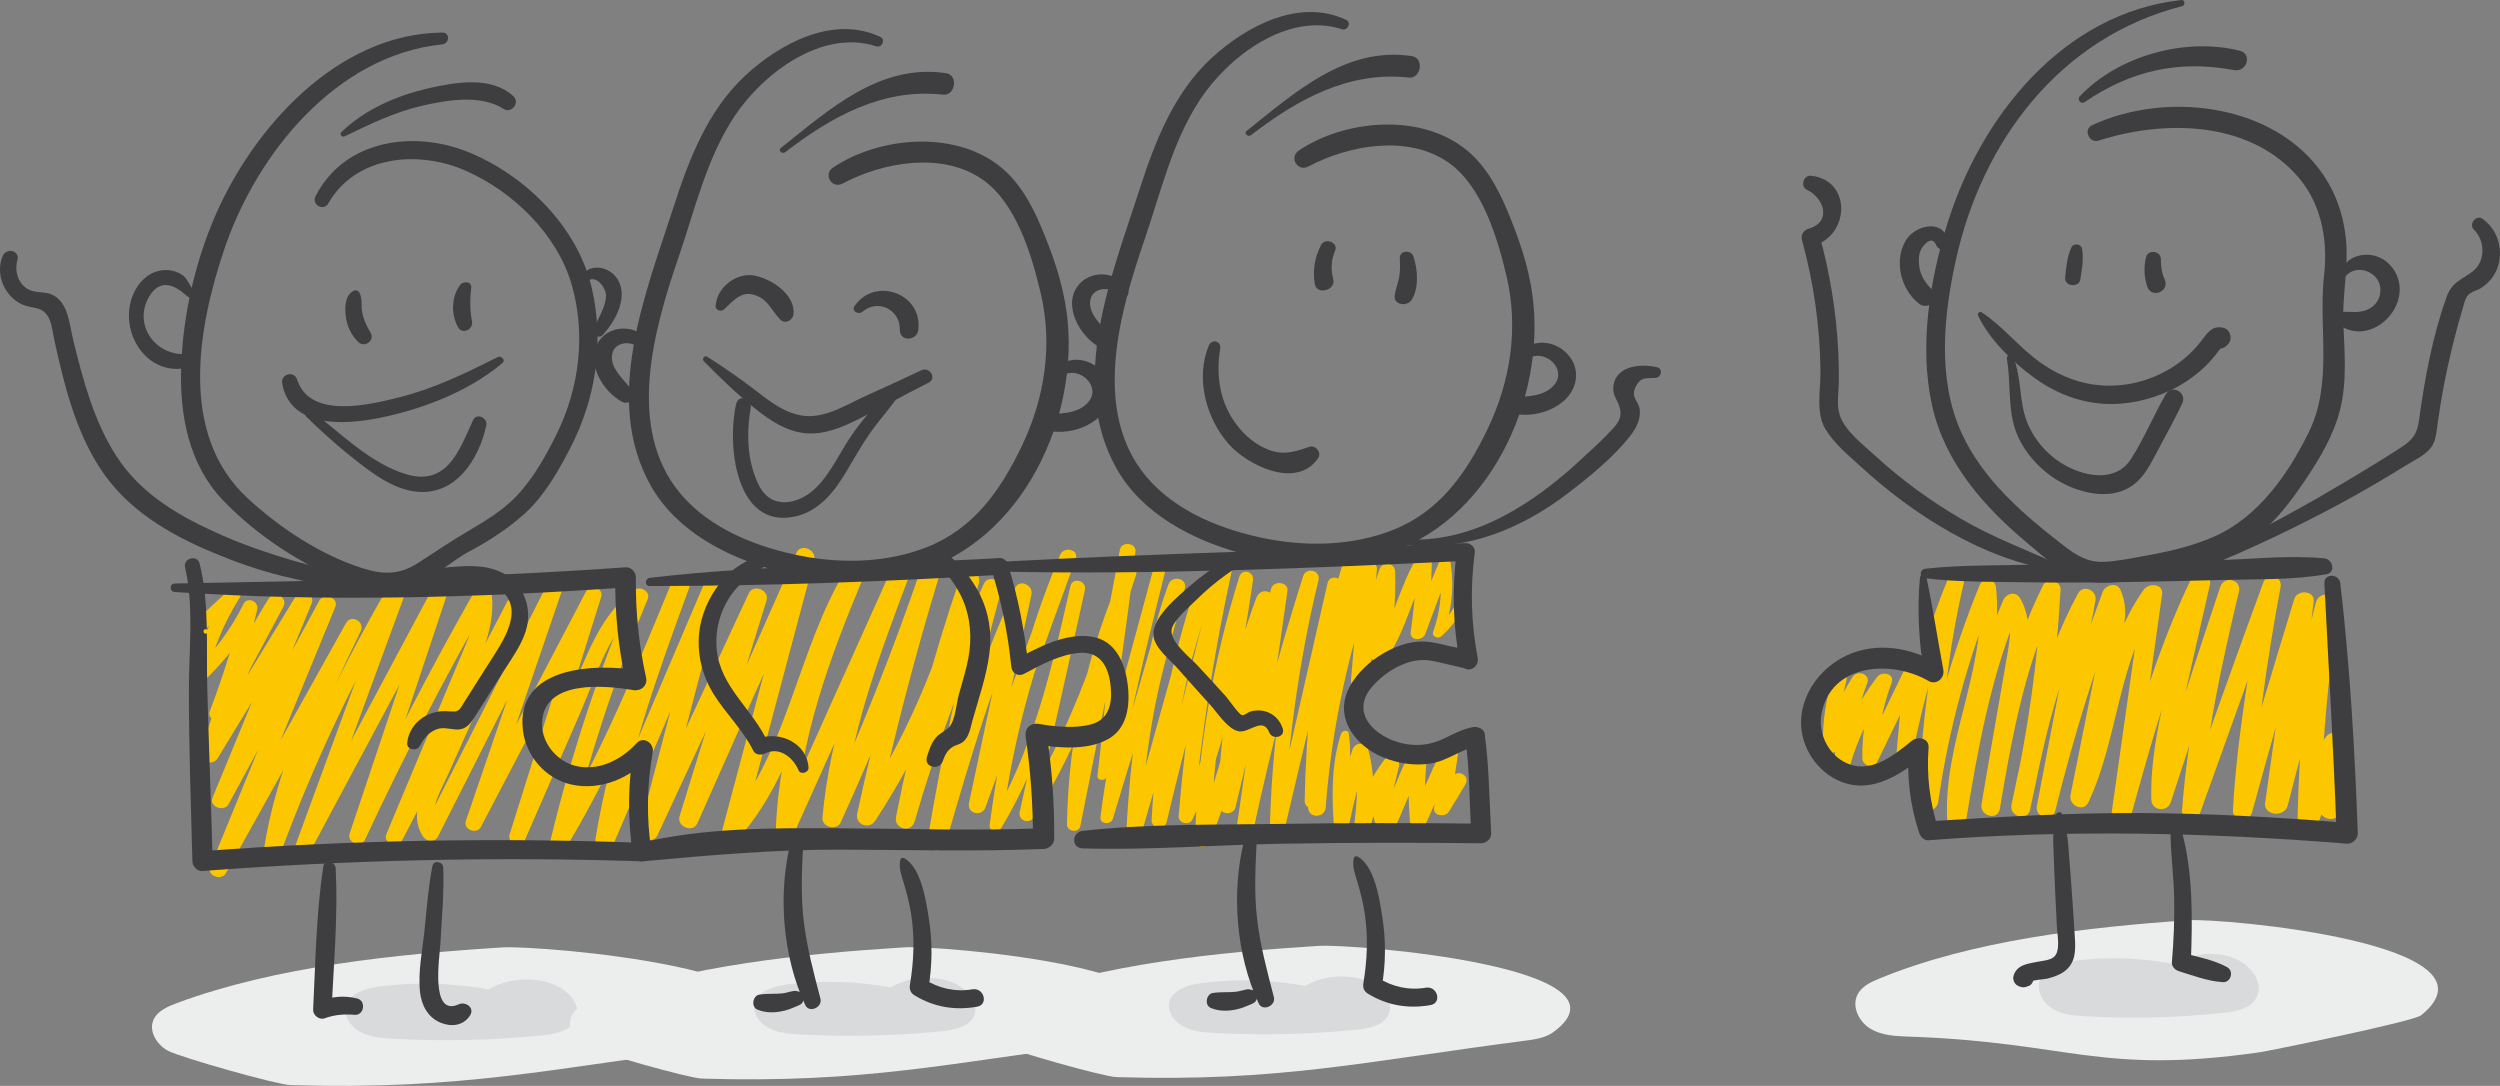 <?xml version="1.0" encoding="UTF-8"?><svg id="Ebene_2" xmlns="http://www.w3.org/2000/svg" viewBox="0 0 7479.77 3248.88"><rect x="0" y="0" width="7479.77" height="3248.88" fill="#808080" stroke="none"/><path d="m5483.36,2025.86c-20.3,65.98-31.1,134.04-29.06,203.15.79,26.88,40.53,32.81,47.82,6.18,18.23-66.54,45.45-128.2,82.26-186.53-14.65-5.91-29.31-11.83-43.96-17.74-30.58,82.12-47.76,166.94-52.25,254.41-1.39,27.01,39.49,30.87,46.6,6.02,25.33-88.65,66.46-169.5,122.35-242.72-14.44-5.83-28.88-11.66-43.33-17.48-29.09,76.56-42.92,155.61-41.92,237.47.27,22.3,33.76,33.34,44.33,11.54,41.38-85.39,82.76-170.79,124.14-256.18-14.82-3.86-29.65-7.72-44.47-11.58-7.36,82.07-14.73,164.14-22.09,246.21-2.38,26.57,42.02,32.04,46.99,6.07,35.07-183.27,87.79-362.06,158.17-534.89-15.13-3.97-30.26-7.94-45.39-11.91-53.39,223.43-88.58,451.29-90.41,681.36-.29,36.58,51.02,33.6,55.8.06,31.08-218.17,89.46-430.59,172.04-634.84-16.49-2.13-32.97-4.26-49.46-6.39,26.02,241.35-112.01,463.84-95.06,705.07,1.98,28.21,48.08,38.46,53.28,6.88,37-224.4,75.6-450.13,166.29-660.2-16.68,2.26-33.36,4.53-50.04,6.79,26.49,43.68,17.74,93.83,9.72,141.72-8.35,49.83-17.29,99.58-25.94,149.36-17.32,99.59-34.74,199.15-51.34,298.86-5.92,35.55,48.76,49.52,54.7,14.35,37.16-219.8,76.29-442.09,177.98-642.82-17.37-4.52-34.73-9.05-52.1-13.57-12.4,216.81-42.54,431.85-90.83,643.59,18.53,4.86,37.06,9.72,55.59,14.58,43.67-212.08,88.66-426.77,192.81-618.82-17.48-7.05-34.95-14.1-52.43-21.16-40.01,209.54-79.87,419.1-120.05,628.61-6.81,35.51,46.37,49.72,55.07,14.45,53.51-216.89,119.39-430.36,197.42-639.68-17.68,2.4-35.35,4.8-53.03,7.2,19.23,41.44-.86,96-9.3,138.17-10.15,50.7-20.3,101.41-30.45,152.11-19.7,98.43-39.41,196.85-59.11,295.28-6.11,30.5,38.95,53.02,53.63,21.64,91.55-195.66,87.53-430.06,216.43-608.62-18.1-4.72-36.21-9.43-54.31-14.14-30.71,216.75-61.42,433.5-92.13,650.25-4.79,33.83,50.2,38.6,58.79,7.59,63.88-230.67,128.2-462.22,231.73-678.89-18.08-7.3-36.16-14.59-54.24-21.89-25.34,113.65-50.87,227.26-76.42,340.86-23.49,104.41-44.54,209.46-41.57,317,.93,33.52,47.94,38.82,58.14,7.51,68.4-209.88,137.91-419.44,203.9-630.1-18.58-4.87-37.15-9.75-55.73-14.62-47.79,220.99-97.91,442.04-114.37,668.07-2.38,32.75,44.69,34.35,54.49,7.04,80.57-224.57,161.98-448.85,240.18-674.26-17.21-4.51-34.41-9.03-51.62-13.54-35.62,226.73-78.09,451.28-90.93,680.94-1.84,32.93,48.65,37.97,57.05,7.37,57.28-208.79,115.82-417.57,183.52-623.26-19.45-2.51-38.89-5.02-58.34-7.54-29.35,200.47-57.97,401-85.83,601.68-5.35,38.56,58.03,44.62,67.37,8.7,51-196.11,101.56-392.33,151.5-588.72-22.93-2.96-45.85-5.92-68.78-8.89-30.46,209.07-48.11,419.66-52.97,630.89-.9,39.12,54.12,42.57,65.95,8.52,25.55-73.52,51.2-147.02,76.64-220.58-21.72-2.81-43.44-5.61-65.16-8.42.24,62.89-3.05,125.54-13,187.71-6.45,40.31,55.61,56.11,61.98,16.26,10.84-67.72,17.65-135.24,17.41-203.9-.14-38.45-53.18-42.37-65.16-8.42-25.91,73.42-51.62,146.91-77.41,220.37,21.98,2.84,43.97,5.68,65.95,8.52,5.46-208.32,23.36-416.01,54.55-622.07,6.53-43.12-56.2-61.46-67.48-17.7-50.6,196.22-100.58,392.59-150.11,589.09,22.46,2.9,44.91,5.8,67.37,8.7,26.3-200.48,51.82-401.02,76.63-601.68,4.21-34.08-49.14-37.75-58.34-7.54-63.09,207.23-126.52,414.21-182.24,623.59,19.02,2.46,38.03,4.91,57.05,7.37,10.8-223.74,43.64-447.35,84.42-667.46,6.26-33.79-39.93-45.27-51.62-13.54-82.52,223.92-161.85,449-242.02,673.77,18.16,2.35,36.33,4.69,54.49,7.04,15.7-221.41,63.27-438.08,114.58-653.51,8.62-36.21-44.17-48.99-55.73-14.62-70.37,209.26-137.25,419.7-205.21,629.75,19.38,2.5,38.76,5.01,58.14,7.51-3.23-108.6,18.93-213.86,42.53-319.26,24.17-107.95,48.84-215.79,73.43-323.65,7.13-31.26-39.22-52.93-54.24-21.89-106.79,220.77-173.47,456.79-238.14,692.53,19.6,2.53,39.19,5.06,58.79,7.59,30.18-216.75,60.36-433.5,90.54-650.25,4.44-31.92-39.98-34-54.31-14.14-129.89,179.99-125.18,411.96-216.81,608.41,17.88,7.21,35.76,14.43,53.63,21.64,23.15-116.36,46.3-232.71,69.45-349.07,10.97-55.16,23.2-110.25,32.86-165.66,7.09-40.71,7.89-76.7-9.81-114.72-11.34-24.36-45.41-13.32-53.03,7.2-77.78,209.41-143.4,422.94-196.64,639.88,18.36,4.82,36.71,9.63,55.07,14.45,39.93-209.55,80.18-419.03,120.28-628.55,5.81-30.33-36.33-50.82-52.43-21.16-106.66,196.48-154.12,414.96-198.84,632.04-7.41,35.97,47.65,50.12,55.59,14.58,48.41-216.61,79.09-436.48,91.17-658.12,1.49-27.28-39.91-37.8-52.1-13.57-103.24,205.14-144.85,431.31-184.42,655.55,18.23,4.78,36.47,9.57,54.7,14.35,20.38-117.19,39.7-234.57,59.24-351.9,14.69-88.23,51.21-197.13,1-279.79-13.21-21.75-41.31-13.45-50.04,6.79-90.56,210.13-129.01,435.89-165.86,660.31,17.76,2.29,35.52,4.59,53.28,6.88-17.07-240.64,116.38-463.88,91.16-705.08-3-28.66-38.72-32.71-49.46-6.39-83.99,205.85-143.6,420.9-178.28,640.49,18.26,2.36,36.51,4.72,54.77,7.08,5.24-225.48,27.15-449.88,80-669.51,7.24-30.07-34.44-38.69-45.39-11.91-70.64,172.68-123.9,351.42-158.88,534.7,15.66,2.02,31.32,4.05,46.99,6.07,7.32-82.07,14.64-164.14,21.96-246.21,2.08-23.35-34.52-32.13-44.47-11.58-41.34,85.42-82.67,170.84-124.01,256.26,14.78,3.85,29.55,7.7,44.33,11.54-1-78.03,12.37-152.62,40.03-225.53,10.39-27.38-28.91-36.4-43.33-17.48-58.2,76.34-100.51,161.53-127.11,253.71,15.53,2.01,31.06,4.01,46.6,6.02,4.52-83.64,21.72-163.91,51.14-242.3,9.93-26.44-30.25-39.36-43.96-17.74-39.08,61.58-68.17,127.24-87.63,197.54,15.94,2.06,31.88,4.12,47.82,6.18-1.76-65.75,4.04-128.82,21.19-192.48,7.09-26.3-33.04-36.15-40.86-10.72h0Z" style="fill:#fdc700;"/><path d="m621.75,1876.48c30.61-27.92,61.23-55.83,91.84-83.75l-31.66-23.57c-48.7,75.75-83.6,157.79-104.36,245.42-4.92,20.79,20.24,34.53,35.58,19.97,62.96-59.76,114.58-128.55,154.14-205.83-13.64-5.5-27.28-11.01-40.92-16.51-26.41,107.27-59.3,212.52-98.67,315.74-9.67,25.35,31.22,40.63,43.55,17.58,58.76-109.82,117.52-219.63,176.28-329.45,15.49-28.94-26.87-51.92-43.97-24.67-89.27,142.21-157.15,295.54-201.61,457.46-8.14,29.64,33.64,45.3,49.16,19.84,92.89-152.41,185.78-304.82,278.68-457.23-16.24-6.55-32.48-13.11-48.72-19.66-81.67,198.13-163.34,396.26-245.01,594.38-11.46,27.8,34.47,44.8,48.2,19.45,105.37-194.5,210.75-389,316.12-583.5-15.89-6.41-31.78-12.82-47.67-19.24-107.86,263.42-215.72,526.85-323.58,790.27-11.15,27.23,33.36,43.41,46.98,18.96,134.2-241.01,268.41-482.01,402.61-723.02-14.59-8.19-29.18-16.37-43.77-24.56-104.72,218.04-209.67,439.59-245.92,680.99-4.71,31.38,37.15,42.71,48.24,12.65,103.6-280.81,232.29-551.35,384.38-809.12-15-6.05-30-12.11-45-18.16-97.51,265.96-195.35,531.81-292.52,797.89-9.45,25.88,31.7,41.36,44.27,17.86,134.42-251.33,269.1-502.53,403.67-753.78-15.03-6.07-30.06-12.13-45.09-18.2-80.31,239.83-160.62,479.67-240.92,719.5-8.91,26.62,34.03,43.94,45.87,18.51,114.84-246.57,239.95-488.15,375.07-724.22-15.61-1.92-31.22-3.84-46.82-5.76,11.08,66.52-19.84,129.33-44.87,189.05-24.41,58.24-48.83,116.47-73.25,174.71-48.84,116.45-97.43,233.01-146.14,349.51-11.24,26.88,33.94,44,46.95,18.95,118.9-229.01,237.8-458.03,356.7-687.04-14.64-8.21-29.27-16.43-43.91-24.64-58.71,131.38-117.42,262.75-176.13,394.13-26.34,58.94-56.55,117.47-78.69,178.14-15.73,43.11-21.65,88.92,5.66,128.44,9.94,14.38,34.56,17.3,43.53-.42,122.25-241.56,244.49-483.12,366.74-724.69-15.15-6.11-30.31-12.23-45.46-18.34-79.12,231.72-158.24,463.44-237.37,695.17-9,26.35,32.34,42.31,44.99,18.15,119.07-227.38,238.15-454.76,357.22-682.14-14.83-5.98-29.66-11.97-44.49-17.95-75.47,240.99-151.18,481.91-227.02,722.78-8.24,26.18,34.09,43.7,45.17,18.23,56.15-129,112.3-257.99,168.45-386.99,46.76-107.42,86.14-251.1,187.87-320.43-12.55-9.38-25.1-18.76-37.65-28.14-100.09,237.65-180.65,482.74-241.06,733.42-7.01,29.1,33.23,45.49,48.66,19.64,146.96-246.1,257.18-510.98,366.49-775.27-17.77-4.66-35.54-9.32-53.31-13.98-92.2,249.54-183.8,500.59-227.34,764.03-6.08,36.77,41.07,47.34,55.17,14.47,107.78-251.29,215.3-502.69,322.79-754.1-18.64-4.89-37.27-9.78-55.91-14.67-63.23,241.5-126.46,483.01-189.69,724.51-8.04,30.72,39.06,51.56,53.06,21.41,107.7-231.75,215.4-463.5,323.1-695.25-17.71-7.15-35.42-14.29-53.12-21.44-68.05,220.04-136.1,440.08-204.15,660.12-9.54,30.84,39.89,51.4,53.18,21.46,115.52-260.32,231.05-520.65,346.57-780.97-17.75-7.16-35.5-14.32-53.24-21.49-72.72,273.22-145.44,546.43-218.16,819.65-7.18,26.96,29.3,49.63,48.75,27.35,193.4-221.57,221.23-527.01,369.76-773.62-17.79-7.18-35.58-14.36-53.38-21.54-102.56,244.91-194.64,497.58-205.31,765.56-1.1,27.72,42.61,40.72,54.52,14.2,111.98-249.34,223.96-498.68,335.94-748.02l-53.5-21.59c-88.33,234.72-174.95,471.71-197.67,723.3-2.56,28.39,42.92,39.95,54.66,14.24,110.83-242.65,209.83-490.42,296.34-742.77-18.86-4.95-37.73-9.9-56.59-14.84-73.56,240.99-137.05,484.84-190.35,731.1-7.08,32.7,35.57,49.37,53.72,21.68,142.98-218.18,247.86-458.84,310.38-712.1,9.02-36.56-44.42-49.3-56.26-14.76-80.14,233.83-144.17,472.63-191.78,715.18-7.02,35.75,45.23,49.64,55.38,14.53,67.79-234.51,153.19-463.33,256.28-684.63-17.22-6.95-34.45-13.9-51.67-20.85-67.7,249.49-122.85,502.09-165.31,757.1-5.73,34.44,43.63,48.35,53.59,14.06,72.73-250.36,145.73-501.65,254.31-739.32-16.26-6.56-32.51-13.12-48.77-19.68-45.14,212.32-90.28,424.65-135.42,636.97-6.87,32.31,38.38,43.11,49.35,12.95,89.97-247.43,179.94-494.85,269.91-742.28,10.82-29.77-35.31-39.66-46.82-12.28-109.05,259.34-174.04,529.62-210.76,808.03-2.54,19.23,25.91,23.08,34.45,8.97,132.08-218.16,192.78-466.91,250.63-712.7-14.47-3.8-28.95-7.59-43.42-11.39-51.7,224.95-102.09,450.12-151.73,675.54-5.54,25.17,27.8,38.53,41.63,16.8,142.54-223.93,225.96-476.88,307.04-727.81,7.08-21.92-28.32-36.42-37.79-15.25-107.59,240.51-164.99,499.8-169.43,763.26-.38,22.4,35.53,27.71,40.06,5.18,54.64-271.67,106.94-543.93,164.1-815.08-15.49-2-30.97-4-46.46-6-25.39,223.09-39.64,447.41-66.44,670.3-1.89,15.74,23.09,17.77,27.16,3.51,58.91-206.6,117.81-413.21,176.72-619.81-11.53-3.02-23.06-6.05-34.59-9.07-65,247.71-127.9,495.17-160.42,749.63-2.77,21.67,31.47,24.18,37.23,4.81,68.54-230.39,141.93-459.15,214.98-688.15,9.97-31.27-37.86-42.19-48.79-12.8-44.88,120.71-68.95,252.99-89.17,379.82-19.85,124.53-31.67,250.58-37.35,376.54-1.08,23.87,34.84,27.3,41.18,5.32,71.49-247.78,142.98-495.56,214.47-743.34,8.78-30.42-37.44-41.39-47.27-12.4-76.71,226.08-119.98,460.73-132.16,699.1-1.31,25.59,39.16,30.47,44.96,5.81,59.28-251.71,129.81-501.27,194.9-751.54-15.38-4.03-30.76-8.07-46.14-12.1-54.64,246.05-92.57,494.36-112.86,745.6-1.73,21.41,32.08,29.99,41.13,10.71,105.74-225.25,145.09-471.95,181.34-716.02,3.89-26.21-32.66-36.84-40.84-10.71-79.83,254.81-123.93,518.9-132.8,785.73-.93,27.87,37.37,29.04,46.12,5.96,87.76-231.44,151.5-470.8,190.42-715.24,5.47-34.38-40.27-46.23-52.57-13.79-75.34,198.78-112.58,407.53-113.19,620.05-.08,28.49,44.05,34.89,50.72,6.55,50.32-213.62,102.49-426.8,154.27-640.07-16.38-2.12-32.76-4.23-49.15-6.35-34.24,237.98-68.48,475.96-102.72,713.94-4.04,28.09,43.93,33.59,49.75,6.43,54.35-253.46,120.05-504.55,195.88-752.43-15.34-4.02-30.68-8.05-46.01-12.07-59.05,254.7-95.76,516.95-99.85,778.62-.34,21.56,33.29,26.21,38.25,4.94,58.5-250.81,119.07-501.16,178.68-751.71-14.62-3.83-29.24-7.67-43.85-11.5-41.1,215.35-64.47,432.64-68.46,651.87-.47,25.89,40.86,31.91,46.23,5.97,50.66-244.66,96.53-490.83,134.99-737.71,5.55-35.61-43.33-49.24-55.11-14.46-83.28,246.02-117.82,506.34-115.78,765.65.26,33.66,50.06,32.7,52.52.05,18.2-241.29,69.6-478.01,152.29-705.38-16.36-2.11-32.71-4.23-49.07-6.34l-27.55,331.4c-2.25,27.05,43.18,32.81,47.94,6.19,19.8-110.72,47.51-219.43,83.12-326.12-15.6-2.02-31.2-4.03-46.8-6.05,3.38,83.34-3.82,165.11-22.38,246.48-6.08,26.67,27.87,38.19,42.73,17.24,61.97-87.35,78.77-195.85,134.1-286.69-14.19-3.7-28.38-7.39-42.57-11.09-.67,72.61-7.38,144.05-17.52,215.9-3.69,26.17,35.59,26.81,43.48,5.62,25.29-67.85,50.57-135.7,75.86-203.55-11.82.04-23.63.08-35.45.12,12.35,67.05,6.37,132.18-16.56,196.28-5.3,14.82,14.71,22.69,24.6,13.8,30.51-27.42,53.26-58.72,71.77-95.25,7.36-14.54-14.67-26.61-21.92-12.3-17.61,34.77-40.97,62.47-70.67,87.39,8.2,4.6,16.4,9.2,24.6,13.8,27.52-69.31,34.65-139.62,23.72-213.24-2.97-20-29.62-14-35.45.12-27.72,67.21-55.44,134.42-83.16,201.63,14.22,3.73,28.44,7.46,42.66,11.19,12.91-73.18,18.8-147.22,19.74-221.48.29-23.1-31.09-29.79-42.57-11.09-55.62,90.62-72.91,199.2-135.04,286.15,14.24,5.75,28.48,11.49,42.73,17.24,19.7-85.02,28.23-171.01,24.99-258.26-1-27.03-38.31-31.18-46.8-6.05-35.98,106.57-64.06,215.18-84.24,325.83,15.98,2.06,31.96,4.13,47.94,6.19,9.57-110.47,19.13-220.93,28.7-331.4,2.57-29.64-40.14-30.64-49.07-6.34-84.98,231.22-137.3,472.41-156.67,717.96,17.51.02,35.02.03,52.52.05-1.13-256.04,43.22-506.95,118.37-751.24-18.72-2.42-37.45-4.84-56.17-7.26-31.36,246.32-71.98,490.3-124.18,733.07,15.41,1.99,30.82,3.98,46.23,5.97,5.55-214.7,26.83-429.09,65.21-640.42,5.13-28.27-37.41-39.72-43.85-11.5-57.39,251.13-113.84,502.5-172.35,753.37,12.75,1.65,25.5,3.29,38.25,4.94,12.98-259.09,45.54-514.27,106.89-766.59,7.24-29.79-36.93-40.67-46.01-12.07-78.57,247.3-144.49,497.94-198.68,751.69,16.58,2.14,33.17,4.28,49.75,6.43,34.03-237.98,68.07-475.96,102.1-713.94,4-27.94-42.74-32.83-49.15-6.35-51.59,213.31-102.78,426.72-155.82,639.67,16.91,2.18,33.82,4.37,50.72,6.55,3.24-207.21,42.61-411.84,114.07-606.31-17.52-4.6-35.04-9.19-52.57-13.79-36.44,244.82-97.7,484.84-183.1,717.15,15.37,1.99,30.75,3.97,46.12,5.96,6.06-263.28,49.08-523.44,126.65-775.07-13.88-1.79-27.75-3.59-41.63-5.38-34.41,239.16-70.43,480.87-177.81,700.01,13.71,3.57,27.42,7.14,41.13,10.71,24.07-246.35,62.16-491.68,114.84-733.54,6.49-29.79-38.64-41.43-46.14-12.1-64.07,250.54-123.03,503.08-192.88,752.07,14.99,1.94,29.98,3.87,44.96,5.81,14.46-233.79,60.4-464.3,133.61-686.74-15.76-4.13-31.51-8.27-47.27-12.4-69.2,248.38-138.4,496.76-207.6,745.14,13.73,1.77,27.46,3.55,41.18,5.32,4.61-128.53,18.83-255.66,42.49-382.1,23-122.88,60.12-240.69,90.85-361.5-16.26-4.27-32.53-8.53-48.79-12.8-66.21,230.91-131.99,461.8-202.72,691.37,12.41,1.6,24.82,3.21,37.23,4.81,34.42-250.07,96.19-495.92,157.08-740.59,5.55-22.3-28.67-30.89-34.59-9.07-56.26,207.3-112.52,414.6-168.78,621.9,9.05,1.17,18.1,2.34,27.16,3.51,24.04-223.96,60.64-446.47,86.11-670.28,2.98-26.22-41.74-31.66-46.46-6-50.13,272.67-105.16,544.53-157.82,816.73,13.35,1.73,26.71,3.45,40.06,5.18,2.42-256.9,58.34-509.2,164.33-743.26-12.6-5.08-25.2-10.17-37.79-15.25-81.16,247.3-164.14,496.2-306.52,716.19,13.88,5.6,27.75,11.2,41.63,16.8,51.36-225.03,101.94-450.17,151.24-675.66,6.15-28.11-37.22-39.08-43.42-11.39-54.49,243.15-111.05,489.48-239.13,706.18,11.48,2.99,22.97,5.98,34.45,8.97,33.12-273.6,113.11-542.5,220.59-795.78-15.61-4.09-31.21-8.19-46.82-12.28-90.81,247.21-181.63,494.41-272.44,741.62,16.45,4.32,32.9,8.63,49.35,12.95,45.84-212.14,91.67-424.28,137.51-636.42,6.02-27.87-35.69-48.05-48.77-19.68-111.34,241.6-187.44,496.31-261.81,751.13,17.86,4.69,35.73,9.37,53.59,14.06,42.76-254.94,98.22-507.46,166.22-756.86,8.17-29.98-38.03-50.04-51.67-20.85-105.39,225.52-193.4,458.44-262.82,697.51,18.46,4.84,36.92,9.69,55.38,14.53,47.9-242.49,112.23-481.22,192.65-714.95-18.75-4.92-37.5-9.84-56.26-14.76-61.71,248.69-164.47,484.04-304.89,698.36,17.91,7.23,35.81,14.45,53.72,21.68,53.28-246.27,116.74-490.13,190.27-731.12,11.06-36.23-44.71-49.49-56.59-14.84-84.88,247.68-181.64,491.03-290.39,729.2,18.22,4.75,36.44,9.49,54.66,14.24,22.21-246.18,109.04-478.95,195.42-708.55,11.58-30.77-40.18-51.26-53.5-21.59-111.96,249.35-223.92,498.71-335.88,748.06,18.17,4.73,36.35,9.47,54.52,14.2,10.44-262.76,102.57-510.79,203.07-750.84,13.08-31.25-37.22-48.36-53.38-21.54-145.32,241.32-171.93,545.82-360.57,761.97,16.25,9.12,32.5,18.24,48.75,27.35,72.7-273.22,145.39-546.44,218.09-819.67,8.19-30.77-39.74-51.93-53.24-21.49-115.5,260.34-231.01,520.67-346.51,781.01,17.73,7.15,35.45,14.31,53.18,21.46,68.03-220.05,136.06-440.09,204.09-660.14,9.55-30.87-39.34-51.1-53.12-21.44-107.68,231.76-215.36,463.52-323.04,695.28,17.69,7.14,35.38,14.28,53.06,21.41,63.21-241.51,126.42-483.02,189.63-724.52,9.72-37.14-42.05-47.09-55.91-14.67-107.45,251.39-214.88,502.79-322.04,754.3,18.39,4.82,36.78,9.65,55.17,14.47,42.91-263.53,133.89-514.77,225.49-764.52,12.37-33.72-40.4-45.42-53.31-13.98-106.96,260.35-215.14,520.92-359.18,763.45,16.22,6.55,32.44,13.09,48.66,19.64,59.8-250.8,139.75-496.05,239.26-733.9,8.64-20.66-20.48-39.9-37.65-28.14-103.59,70.95-143.71,195.96-191.41,306.28-60.61,140.15-121.22,280.31-181.83,420.46,15.06,6.08,30.11,12.15,45.17,18.23,75.26-241.04,150.67-482.04,226.31-722.97,8.21-26.14-31.88-42.01-44.49-17.95-119.23,227.29-238.46,454.58-357.69,681.87,15,6.05,29.99,12.1,44.99,18.15,79.29-231.68,158.58-463.36,237.86-695.04,9.08-26.53-32.97-42.99-45.46-18.35-122.41,241.47-244.82,482.94-367.23,724.41l43.53-.42c-33.02-47.85,8.76-113.23,28.98-158.37,24.5-54.72,49-109.44,73.5-164.16,49-109.44,98-218.88,147-328.32,13.1-29.26-28.84-53.61-43.91-24.64-119.06,228.93-238.11,457.85-357.17,686.78,15.65,6.32,31.3,12.63,46.95,18.95,53.44-127.57,106.96-255.11,160.25-382.75,45.49-108.95,124.44-234.85,103.99-356.78-3.74-22.27-36.77-23.37-46.82-5.76-134.86,236.23-259.7,477.95-374.27,724.66,15.29,6.17,30.58,12.34,45.87,18.51,80.03-239.91,160.07-479.81,240.1-719.72,8.84-26.51-32.22-42.3-45.09-18.2-134.29,251.41-268.46,502.88-402.89,754.22,14.76,5.95,29.51,11.91,44.27,17.86,98.1-265.77,195.53-531.79,293.29-797.69,9.82-26.72-31.44-41.1-45-18.16-154.44,261.21-284.81,535.74-390.09,820.33,16.08,4.22,32.16,8.44,48.24,12.65,35.85-237.34,138.28-454.74,241.46-669.08,13.98-29.05-27.99-52.84-43.77-24.56-134.41,240.89-268.83,481.78-403.24,722.66,15.66,6.32,31.32,12.64,46.98,18.96,108.1-263.36,216.21-526.72,324.31-790.08,11.3-27.52-34.07-44.29-47.67-19.24-105.54,194.4-211.09,388.81-316.63,583.21,16.07,6.48,32.14,12.97,48.2,19.45,81.85-198.08,163.7-396.16,245.56-594.24,11.85-28.67-33.87-43.99-48.72-19.66-93.03,152.33-186.06,304.67-279.08,457,16.39,6.61,32.77,13.22,49.16,19.84,43.4-157.54,108.04-307.23,193.73-446.38-14.66-8.22-29.32-16.45-43.97-24.67-57.82,110.34-115.65,220.68-173.47,331.02,14.52,5.86,29.04,11.72,43.55,17.58,38.46-103.52,70.42-209.01,95.89-316.47,5.63-23.73-29.34-39.63-40.92-16.51-37.39,74.6-85.52,140.38-145.58,198.37,11.86,6.66,23.72,13.31,35.58,19.97,19.29-84.72,51.74-163.14,98.12-236.66,12.59-19.95-15.59-38.47-31.66-23.57-30.36,28.16-60.72,56.33-91.08,84.49-18.61,17.27,9.39,43.6,27.74,26.86h0Z" style="fill:#fdc700;"/><path d="m4012.71,2194.63c-28.17,82.15-28.46,179.78-22.52,265.49,1.72,24.8,40.82,33.2,46.36,5.99,14.6-71.75,33.33-142.2,56.49-211.66-15.49.05-30.99.11-46.48.16,21.17,72.53,13.31,146.04,4.26,219.86-3.34,27.25,42.15,32.3,47.98,6.2,14.99-67.15,42.97-127.23,84.39-182.08-15.04-6.07-30.09-12.14-45.13-18.21-9.27,46.91-23.04,95.13-27.64,142.73-2.59,26.76,2.58,52.16,28.26,64.94,15.49,7.71,30.34.15,36.65-14.93,6.72-16.07,72.64-160.93,60.57-165.21-6-7.78-12-15.56-18-23.34-4.59,57.78-4.39,115.15.6,172.9,1.84,21.28,34.74,35.93,45.43,11.83,32.56-73.38,65.11-146.77,97.67-220.15-14.92-3.89-29.84-7.77-44.76-11.66-8.75,59.83-17.51,119.67-26.26,179.5-3.63,24.83,33.28,29.34,44.25,11.52,16.86-27.39,33.97-54.63,49.89-82.58,14.65-25.72-23.5-45.82-39.35-22.08-17.87,26.78-34.58,54.3-51.53,81.66,14.46,5.83,28.91,11.67,43.37,17.5,8.93-59.81,17.86-119.62,26.8-179.43,3.61-24.19-31.93-44.4-43.87-17.7-32.76,73.27-65.53,146.54-98.29,219.8,15.14,3.94,30.29,7.89,45.43,11.83-4.82-57.76-4.84-115.13-.08-172.9.94-11.39-8.32-19.88-18-23.34-31.27-11.17-45.94,19.08-56.08,43.08-21.99,52.03-43.91,104.1-65.86,156.15,12.22-4.98,24.43-9.95,36.65-14.93-17.78-8.83,18.08-133.78,21.77-152.7,5.55-28.47-28.74-40.03-45.13-18.21-43.61,58.06-73.17,122.79-88.8,193.67,15.99,2.07,31.99,4.13,47.98,6.2,9.4-78.36,16.18-155.65-6.56-232.39-6.84-23.08-39.22-21.92-46.48.16-22.87,69.53-41.46,140.08-55.6,211.9,15.45,2,30.9,3.99,46.36,5.99-6.62-88.16,9.48-178.37-1.87-265.62-1.62-12.48-19.55-9.54-22.84.08h0Z" style="fill:#fdc700;"/><path d="m3016.84,2988.67c-25.58,9.5-52.89,21.3-65.18,44-17.58,32.47,5.36,73.54,39.35,91.98,33.99,18.44,309.91,96.74,349.35,97.95,486.31,14.99,740.94-46.75,1222.81-108.91,29.69-3.83,60.85-8.53,84.3-25.71,265.77-194.63-598.2-264.48-701.89-258-303.35,18.96-647.2,54.14-928.73,158.68Z" style="fill:#eceded;"/><path d="m3917.01,2951.94c-104.16-20.41-212.14-24.25-317.7-11.3-40.79,5-88.62,18.35-99.95,54.71-9.09,29.18,12.03,60.62,40.62,75.81,28.6,15.19,62.83,17.85,95.81,19.57,139.79,7.3,280.23,4.13,419.46-9.48,37.46-3.66,80.74-11.71,97.61-42.67,22.29-40.88-20.36-88.42-66.7-105.07-69.2-24.87-153.08-10.84-208.31,34.84" style="fill:#d9dadb;"/><path d="m4027.89,59.6c-140.08-66.63-300.81,19.04-404.5,115.49-112.02,104.19-167.95,249.12-213.89,391.52-82.54,255.84-214.43,575.92-69.23,834.53,77.12,137.35,227.73,214.42,374.68,254.66,137.15,37.56,287.47,43.18,424.69,2.94,313.84-92.03,486.57-463.65,445.57-773.69-11.84-89.51-41.99-175.79-77.06-258.67-29.42-69.53-67.37-137.64-128.57-184.07-136.86-103.83-356.74-83.74-493.51,7.93-30.33,20.33-3.82,65.01,28.49,47.84,121.24-64.43,299.05-96.32,419.75-11.36,99.95,70.35,145.96,225.01,172.8,338.01,37,155.79,12.53,315.3-56.3,458.74-63.27,131.86-143.33,246.89-283.69,302.31-116.41,45.96-248.66,50.21-370.7,27.37-133.47-24.98-277.44-80.48-366.79-187.17-165.18-197.24-78.71-494.8-4.64-710.83,48.17-140.48,82.36-291.05,165.04-416.54,85.67-130.03,262.67-264.25,425.77-211,16.29,5.32,28.22-20.33,12.08-28h0Z" style="fill:#3e3d40;"/><path d="m3722.94,2512.92c-39.97,155.51-24.75,343.71,42.9,489.19,11.77,25.31,52.26,7.09,45.5-18.87-20.24-77.76-41.03-154.8-50.32-234.81-9.04-77.84-4.93-152.82-1.25-230.76.99-21.1-31.69-24.76-36.83-4.76h0Z" style="fill:#3e3d40;"/><path d="m3758.96,2962.98c-4.49,2.22-19.36-3.84-25.51-3.14-12.08,1.37-23.94,6.17-36.28,7.46-22.85,2.39-45.63.04-68.32,3.59-20.18,3.16-25.84,36.57-6.3,44.81,25.92,10.93,53.87,9.9,81.06,3.3,12.14-2.95,23.89-7.55,35.29-12.59,5.64-2.5,12.23-4.54,16.61-9.13,4.84-5.07,6.35-17.26,11.69-20.46,9.18-5.5,1.1-18.47-8.24-13.84h0Z" style="fill:#3e3d40;"/><path d="m4050.27,2567.68c-5.04,24.61,2.92,44.05,10.01,67.91,9.23,31.05,17.36,62.25,22.41,94.29,11.06,70.23,8.2,141.54-3.56,211.42-2.17,12.9,1.52,24.21,12.98,31.29,57.98,35.78,121.25,46.35,188.02,34.51,35-6.21,20.64-57.86-13.94-52.04-52.11,8.77-101.07-2.78-145.43-30.71,4.33,10.43,8.65,20.86,12.98,31.29,12.7-71.56,13.21-143.12,1.6-214.89-8.44-52.16-22.26-148.73-72.99-177.98-4.25-2.45-11.02-.24-12.08,4.92h0Z" style="fill:#3e3d40;"/><path d="m3742.95,404.26c138.18-106.49,292.3-192.24,472.04-172.15,36.73,4.11,46.94-58.48,9.44-64.18-198.35-30.15-350.97,109.58-494.53,223.69-9.37,7.45,3.94,19.66,13.05,12.64h0Z" style="fill:#3e3d40;"/><path d="m4579.32,1069.04c47.71-21.33,108.39,36.68,71.42,81.81-31.39,38.32-88.99,35.26-133.31,38.03-25.91,1.62-30.66,34.65-6.42,43.62,71.94,26.61,186.41-9.86,202.72-92.18,16.09-81.2-82.91-146.47-150.9-98.96-17.59,12.29-2.61,36.22,16.49,27.68h0Z" style="fill:#3e3d40;"/><path d="m3374.38,866.54c-25.94-53.56-104.92-60.54-144.16-17.75-55.79,60.84,1.04,160.62,62.75,191.78,18.52,9.35,45.63-11.13,31.65-31.21-22.53-32.37-74.22-70.77-61.3-116.27,9.96-35.08,62.59-36.49,82.57-10.06,12.34,16.33,37.74,2.64,28.48-16.48h0Z" style="fill:#3e3d40;"/><path d="m5621.93,2928.12c-25.45,10.47-52.61,23.46-64.84,48.47-17.49,35.77,5.33,81.02,39.14,101.33,33.81,20.31,74.92,22.18,114.16,23.52,483.77,16.51,570.82,115.36,1050.16,46.88,29.53-4.22,460.13-91.88,483.46-110.8,264.38-214.42-595.07-291.37-698.21-284.23-301.76,20.89-643.81,59.64-923.86,174.82Z" style="fill:#eceded;"/><path d="m6517.38,2887.65c-103.61-22.49-211.02-26.72-316.03-12.45-40.58,5.51-88.16,20.22-99.43,60.27-9.04,32.15,11.96,66.78,40.41,83.52,28.45,16.74,62.5,19.66,95.31,21.56,139.06,8.04,278.76,4.55,417.26-10.45,37.26-4.03,80.31-12.91,97.1-47,22.17-45.04-20.26-97.41-66.35-115.76-68.84-27.4-152.28-11.94-207.22,38.38" style="fill:#d9dadb;"/><path d="m6526.61.06c-352.24,38.42-599.45,346.37-699.41,666.26-53.62,171.58-85.74,367.74-46.9,545.59,37.7,172.63,157.58,307.07,290.11,416.9,58.44,48.43,121.2,109.44,200.97,114.06,81.4,4.72,174.08-19.38,252.63-38.93,78.79-19.61,157.13-48.42,222.99-96.9,61.81-45.5,108.58-109.32,151.15-172.44,42.74-63.38,83.91-133.1,102.85-207.84,21.98-86.73,13.27-174.76,10.02-262.94-3.05-82.62,15.92-164.4,7.93-246.73-5.82-59.91-22.76-118.32-53.13-170.52-136.41-234.42-477.68-279.17-707.13-171.6-26.24,12.3-7.93,54.59,19.37,45.86,193.87-61.94,440.78-60.79,589.23,99.05,76.43,82.29,98.49,193.35,86.21,302.4-17.78,157.9,27.1,322.17-45.62,470.47-61.62,125.66-150.67,253.36-281.56,311.9-68.32,30.55-142.8,46.65-216.15,59.71-37.74,6.72-76.66,15.01-114.98,16.64-49.99,2.12-84.24-20.24-122.24-49.61-119.41-92.27-240.93-196.49-304.55-336.72-72.4-159.59-53.49-349.96-16.8-516.24,78.8-357.13,311.94-666.79,677.29-760.07,10.03-2.56,8.66-19.51-2.28-18.32h0Z" style="fill:#3e3d40;"/><path d="m5918.31,944.7c34.23,71.1,100.44,135.45,163,181.92,61.76,45.87,131.52,75.4,208.58,81.18,69.96,5.25,141.32-10.46,204.55-40.2,30.85-14.51,59.54-33.22,85.51-55.28,14.37-12.2,27.73-25.51,39.95-39.86,5.73-6.73,11.16-13.74,16.44-20.82,10.42-13.97,12.68-9.88-.27-18.99-4.21-7.24-8.41-14.48-12.62-21.72,1.15-1.78,2.3-3.57,3.45-5.35,9.07-1.25,18.13-2.49,27.2-3.74-1.26-.76-2.51-1.52-3.77-2.27-21.41-12.92-42.57,15.99-26.43,33.8l2.98,3.29c6.47,7.14,19.14,7.98,27.13,3.17,15.14-9.11,23.94-22.97,17.83-40.61-4.35-12.57-13.42-18.13-26.06-19.66-29.15-3.53-41.89,17.17-57.71,37.85-22.43,29.32-48.96,54.78-79.57,75.51-56.93,38.55-124.02,59.91-192.77,60.99-75.79,1.19-145.43-23.88-207.49-66.69-64.88-44.76-113.84-109.86-179.46-152.83-6.75-4.42-13.51,4.05-10.48,10.34h0Z" style="fill:#3e3d40;"/><path d="m6004.35,1073.97c14.48,81.33-1.23,163.18,36.77,239.57,31.5,63.31,87.31,114.86,152.17,142.59,62.94,26.9,142.86,36.12,197.92-12.37,28.28-24.91,45.24-59.53,62.61-92.31,25.35-47.83,52-95.21,75.13-144.16,15.41-32.62-30.67-58.95-49.07-27.53-37.08,63.33-64.75,133-104.79,194.5-42.68,65.54-126.49,53.84-188.29,22.25-55.42-28.32-100-77.22-122.57-135.3-24.13-62.09-15.02-130.96-40.62-192.4-4.76-11.43-21.52-7.49-19.27,5.16h0Z" style="fill:#3e3d40;"/><path d="m6150.8,2439.29c-3.18,28.71-8.66,52.15-7.75,81.5.84,27.17,1.91,54.35,3.01,81.51,2.3,57.38,5.09,114.73,8.06,172.08,1.2,23.13,11.34,71.33-8.95,88.72-12.16,10.43-35.66,11.69-50.39,14.65-29.95,6.03-60.23,9-70.39,41.42-3.44,10.98,2.16,24.58,12.41,29.92,13.02,6.77,21.64,5.99,34.88-.07,6.77-3.1,12.54-12.65,11.94-20.11-.11-1.32-.21-2.63-.32-3.95-1.62-20.01-32.89-33.84-42.75-11.13-.5,1.16-1,2.31-1.51,3.47,9.03-3.68,18.07-7.36,27.1-11.05,2.61,2.06,5.21,4.12,7.82,6.18-.02,8.9-.05,17.81-.07,26.71,5.4-7.86,41.9-8.69,52.17-11.35,17.27-4.48,34.79-10.19,49.37-20.76,35.98-26.1,34.74-64.91,32.16-105.44-3.85-60.4-7.8-120.79-12.35-181.14-2.51-33.22-5.01-66.44-7.85-99.63-2.64-30.91-10.6-54.03-17.56-84.04-2.58-11.13-17.92-7.49-19.02,2.5h0Z" style="fill:#3e3d40;"/><path d="m6493.97,2492.31c.7,64.32,9.57,128.45,10.92,192.86,1.36,64.68-1.33,129.23-6.75,193.67-1.07,12.67,9.48,23.39,20.71,26.85,42.95,13.25,86.74,30.14,131.81,32.84,24.31,1.46,33.75-33.4,12.72-44.9-39.44-21.56-86-30.16-129.23-41.59,6.9,8.95,13.8,17.9,20.71,26.85,4.8-126.91,7.05-267.62-27.1-391.02-5.02-18.12-34-14.81-33.79,4.43h0Z" style="fill:#3e3d40;"/><path d="m6197.69,739.63c-13.26,28.43-15.85,60.44-19.03,91.35-2.62,25.54,41.39,31.06,45.33,5.86,4.8-30.74,10.85-62.4,5.13-93.34-2.59-14.02-25.41-16.78-31.43-3.86h0Z" style="fill:#3e3d40;"/><path d="m6420.61,769.81c-6.97,29.21-5.67,58.38,3.48,87,12.12,37.93,69.35,15.89,52.11-21.61-8.57-18.65-11.36-39.3-11.11-59.64.31-25.09-38.59-30.46-44.48-5.75h0Z" style="fill:#3e3d40;"/><path d="m6236.49,305.65c139.49-94.55,281.82-127.01,447.81-95.88,37.83,7.09,55.58-48.5,16.59-58.15-162.53-40.25-362.54,14.52-478.34,136.42-8.71,9.17,2.85,25.13,13.94,17.61h0Z" style="fill:#3e3d40;"/><path d="m7015.15,830.15c31.22-43.67,100.45-18.94,106.44,29.59,3.12,25.28-8.21,49.04-30.02,62.39-23.32,14.27-47.18,11.17-73,10.75-24.06-.39-32.96,31.95-12.5,44.1,88.89,52.82,196.13-48.38,169.52-140.56-12.05-41.74-48.92-73.81-93.16-74.19-42.75-.36-71.38,23.32-87.05,59.94-5.15,12.03,13.36,16.94,19.76,7.98h0Z" style="fill:#3e3d40;"/><path d="m5829.34,723.74c-11.68-70.14-98.87-51.88-127.12-4.89-36.54,60.78-15.52,146.97,39.15,189.66,27.79,21.69,68.26-14.25,40.85-40.42-21.81-20.83-37.2-43.94-40.43-74.55-1.43-13.57-1.3-28.1,3.08-41.16,4.68-13.96,34.24-53.28,48.18-18.91,8.84,21.79,40.25,13.98,36.3-9.73h0Z" style="fill:#3e3d40;"/><path d="m3952.77,732.6c-19.25,37.01-25.63,75.12-19.3,116.31,5.37,34.94,64.79,20.72,55.29-14.81-7.75-28.97-5.78-57,5.91-84.59,10.14-23.93-30.28-39.25-41.9-16.91h0Z" style="fill:#3e3d40;"/><path d="m4188.16,772.56c.85,19.51,1.33,38.79-2.23,58.09-3.39,18.4-10.94,35.37-13.13,53.99-3.37,28.58,37.32,33.03,50.28,13.09,22.92-35.25,18.82-92.3,5.69-130.5-7.04-20.49-41.65-18.7-40.6,5.33h0Z" style="fill:#3e3d40;"/><path d="m3616.84,1033.59c-40.7,97.11-8.96,217.09,58.78,294.27,56.81,64.73,204.14,137.29,268.1,42.74,11.27-16.66-7.61-40.2-26.41-33.8-42.86,14.58-75.09,26-120.61,9.25-39.41-14.5-72.75-43.06-97.77-76.45-49.95-66.65-61.32-146.46-48.18-227.11,3.67-22.51-25.37-29.26-33.91-8.9h0Z" style="fill:#3e3d40;"/><path d="m529.5,3001.06c-26.84,9.97-55.49,22.34-68.38,46.16-18.44,34.07,5.63,77.16,41.28,96.5,35.66,19.34,325.15,101.49,366.53,102.77,510.23,15.73,777.38-49.05,1282.95-114.27,31.15-4.02,63.84-8.95,88.44-26.97,278.84-204.21-627.62-277.48-736.41-270.69-318.26,19.89-679.03,56.8-974.4,166.49Z" style="fill:#eceded;"/><path d="m1473.93,2962.52c-109.28-21.42-222.57-25.44-333.32-11.86-42.8,5.25-92.98,19.25-104.87,57.4-9.54,30.62,12.62,63.6,42.62,79.54,30,15.94,65.92,18.73,100.52,20.53,146.67,7.66,294.01,4.33,440.09-9.95,39.3-3.84,84.71-12.29,102.41-44.76,23.38-42.89-21.36-92.77-69.98-110.24-72.6-26.09-160.61-11.37-218.55,36.55" style="fill:#d9dadb;"/><path d="m1323.45,97.45c-312.63,2.75-565.02,282.86-680.35,550.13-60.38,139.92-95.83,297.97-101.09,450.24-4.97,144.16,22.96,292.87,126.03,399.89,102.05,105.98,236.16,194.08,373.77,245.79,56.82,21.35,121.69,38.62,180.94,17.15,67.91-24.61,122.77-79.75,186.32-113.59,57.51-30.62,115.02-68.62,163.25-112.61,56.22-51.26,98.73-126.02,133.37-192.95,76.5-147.82,102.28-313.11,65.64-476.3-41.46-184.68-198.28-340.26-370.35-410.19-163.21-66.33-371.08-37.17-456.94,132.38-12.75,25.18,24.17,45.74,38.11,21.38,83.29-145.62,272.43-159.77,412.48-97.48,140.7,62.58,272.3,189.67,315.77,340.15,42.6,147.46,23.34,306.86-43.28,443.91-31.57,64.95-71.23,135.31-121.02,188.17-38.95,41.36-91.4,73.55-139.98,102.25-52.74,31.16-102.42,63.84-153.67,97.5-56.59,37.17-105.93,36.63-168.48,16.67-125.71-40.12-246.65-120.26-343.06-209.21-205.91-189.98-150.05-508.45-69.26-746.64,96.69-285.08,334.37-578.62,651.32-611.32,22.37-2.31,24.28-35.54.48-35.33h0Z" style="fill:#3e3d40;"/><path d="m1031.57,407.79c75.6-36.58,148.03-72.08,230.43-91.14,75.35-17.44,176.36-34.79,245.12,9.42,22.62,14.55,49.39-18.87,29.41-37.61-66.35-62.2-174.9-42.47-255.71-23.99-93.16,21.3-190.32,63.28-259.18,130.77-6.97,6.84,1.93,16.42,9.93,12.55h0Z" style="fill:#3e3d40;"/><path d="m1377.03,852.19c-27.16,35.62-27.69,88.37-6.63,126.91,12.63,23.11,46.33,6.52,41.8-17.33-6.68-35.09-6.28-65.68-2.36-101.03,2.17-19.55-23.84-20.3-32.8-8.54h0Z" style="fill:#3e3d40;"/><path d="m1057.64,870.22c-25.43,13.61-26,47.49-23.48,73.02,3.03,30.72,15.97,59.09,38.19,80.53,18.37,17.72,49.92-5.14,36.55-27.91-11.68-19.91-21.47-40.1-25.54-63.05-3.53-19.95,2.01-40.35-8.96-58.42-3.51-5.78-10.96-7.28-16.77-4.18h0Z" style="fill:#3e3d40;"/><path d="m917.07,1247.11c55.72,54.94,116.15,107.56,178.95,154.28,43.78,32.58,94.47,63.86,150,69.66,117.37,12.25,186.84-96.27,208.92-198.15,4.89-22.58-29.01-38.97-39.53-15.95-39.97,87.54-76.48,197.9-198.37,162.4-106.89-31.13-196.94-122.56-283.21-188.81-11.43-8.78-27.86,5.62-16.75,16.57h0Z" style="fill:#3e3d40;"/><path d="m1488.99,1068.51c-97.55,48.74-190.29,94.46-296.95,120.91-88.22,21.88-264.87,65.18-303.12-53.85-8.98-27.94-49.99-16.55-44.68,11.97,25.14,135.06,188.32,123.27,289.97,103.01,128.89-25.69,267.36-78.79,368.9-164.21,10.68-8.98-3.04-23.37-14.12-17.83h0Z" style="fill:#3e3d40;"/><path d="m967.21,2592.53c-21.28,140.9-23.18,285.95-30.33,428.12-.84,16.79,18.24,31.92,34.49,26.01,30.12-10.94,58.17-12.91,89.84-10.45,28.49,2.21,35.02-42.15,7.19-48.9-38.47-9.33-73.81-6.17-110.96,7.38,11.5,8.67,23,17.34,34.49,26.01,6.86-140.19,19.63-283.07,12.38-423.38-1.03-19.87-33.82-26.59-37.11-4.79h0Z" style="fill:#3e3d40;"/><path d="m1293.78,2591.04c-12.22,61.98-16.86,125.64-23.23,188.43-6.2,61.08-20.52,126.89-13.88,188.28,4.4,40.68,23.97,77.33,63.4,92.8,32.14,12.61,67.35,7.52,86.43-22.63,14.55-22.99-13.5-42.41-34.05-33.09-86.02,39.01-57.12-140.89-55.03-179.23,4.17-76.38,11.69-153.9,8.65-230.38-.7-17.57-28.61-22.85-32.3-4.17h0Z" style="fill:#3e3d40;"/><path d="m597.89,881.88c-23.14-3.85-31.76-43.86-50.46-57.77-18.75-13.95-43.53-18.61-66.37-14.89-46.28,7.54-77.81,48.78-89.59,91.93-27.92,102.23,49.65,220.32,162.3,200.36,24.5-4.34,19.11-42.43-5.26-42.19-87.8.88-150.42-92.02-101.77-172.72,29.33-48.65,68.47-38.52,103.34-8.61,14.82,12.71,25.24,19.94,45.39,20.28,9.26.16,12.17-14.77,2.41-16.39h0Z" style="fill:#3e3d40;"/><path d="m1755.18,842.73c27.17-25.17,59.06,19.07,57.97,43.77-1.55,35.17-26.5,68.26-37.2,101.31-4.92,15.2,16.22,26.37,26.75,15.01,39.38-42.51,82.53-120.03,39.88-174.52-26.65-34.05-86.98-41.26-104.75,4.7-3.99,10.33,10.52,16.06,17.35,9.73h0Z" style="fill:#3e3d40;"/><path d="m1776.2,2993.09c-25.58,9.5-52.89,21.3-65.18,44-17.58,32.47,5.36,73.54,39.35,91.98,33.99,18.44,309.91,96.74,349.35,97.95,486.31,14.99,740.94-46.75,1222.81-108.91,29.69-3.83,60.85-8.53,84.3-25.71,265.77-194.63-598.2-264.48-701.89-258-303.35,18.96-647.2,54.14-928.73,158.68Z" style="fill:#eceded;"/><path d="m2676.36,2956.36c-104.16-20.41-212.14-24.25-317.7-11.3-40.79,5-88.62,18.35-99.95,54.71-9.09,29.18,12.03,60.62,40.62,75.81,28.6,15.19,62.83,17.85,95.81,19.57,139.79,7.3,280.23,4.13,419.46-9.48,37.46-3.66,80.74-11.71,97.61-42.67,22.29-40.88-20.36-88.42-66.7-105.07-69.2-24.87-153.08-10.84-208.31,34.84" style="fill:#d9dadb;"/><path d="m2634.22,110.69c-140.08-66.63-300.8,19.04-404.5,115.49-112.02,104.18-167.95,249.12-213.89,391.52-82.54,255.84-214.43,575.92-69.23,834.53,77.12,137.35,227.73,214.42,374.68,254.66,137.15,37.56,287.47,43.18,424.69,2.94,313.84-92.03,486.57-463.65,445.57-773.69-11.84-89.51-41.99-175.79-77.06-258.67-29.42-69.53-67.37-137.64-128.57-184.07-136.86-103.83-356.74-83.74-493.51,7.93-30.33,20.33-3.82,65.01,28.49,47.84,121.24-64.43,299.05-96.32,419.75-11.36,99.95,70.35,145.96,225.01,172.8,338.01,37,155.79,12.53,315.3-56.3,458.74-63.27,131.86-143.33,246.89-283.69,302.31-116.41,45.96-248.66,50.21-370.7,27.37-133.47-24.98-277.44-80.48-366.79-187.17-165.18-197.24-78.71-494.8-4.64-710.83,48.17-140.48,82.36-291.05,165.04-416.54,85.67-130.03,262.67-264.25,425.77-211,16.29,5.32,28.22-20.33,12.08-28h0Z" style="fill:#3e3d40;"/><path d="m2366.28,2517.75c-39.97,155.51-24.74,343.71,42.9,489.19,11.77,25.31,52.26,7.09,45.5-18.87-20.24-77.76-41.03-154.8-50.32-234.81-9.04-77.84-4.93-152.82-1.25-230.76.99-21.1-31.69-24.76-36.83-4.76h0Z" style="fill:#3e3d40;"/><path d="m2402.29,2967.81c-4.49,2.22-19.36-3.84-25.51-3.14-12.08,1.37-23.94,6.17-36.27,7.46-22.85,2.39-45.63.04-68.32,3.59-20.18,3.16-25.84,36.57-6.3,44.81,25.92,10.93,53.87,9.9,81.06,3.3,12.14-2.95,23.89-7.55,35.29-12.59,5.64-2.5,12.23-4.54,16.61-9.13,4.84-5.07,6.35-17.26,11.69-20.46,9.18-5.5,1.1-18.47-8.24-13.84h0Z" style="fill:#3e3d40;"/><path d="m2693.61,2572.51c-5.04,24.62,2.92,44.05,10.01,67.91,9.23,31.05,17.36,62.25,22.41,94.3,11.06,70.23,8.2,141.54-3.56,211.42-2.17,12.9,1.52,24.21,12.98,31.29,57.98,35.78,121.25,46.35,188.02,34.51,35-6.21,20.64-57.86-13.94-52.04-52.11,8.77-101.07-2.78-145.43-30.71,4.33,10.43,8.65,20.86,12.98,31.29,12.7-71.56,13.21-143.12,1.6-214.89-8.44-52.16-22.26-148.73-72.99-177.98-4.25-2.45-11.02-.24-12.08,4.92h0Z" style="fill:#3e3d40;"/><path d="m2349.28,455.35c138.18-106.49,292.3-192.24,472.04-172.15,36.73,4.11,46.94-58.48,9.44-64.18-198.35-30.15-350.97,109.58-494.53,223.69-9.37,7.45,3.94,19.66,13.05,12.64h0Z" style="fill:#3e3d40;"/><path d="m3185.65,1120.12c47.71-21.33,108.39,36.67,71.42,81.81-31.39,38.32-88.99,35.26-133.31,38.03-25.91,1.62-30.66,34.65-6.42,43.62,71.94,26.61,186.41-9.86,202.72-92.18,16.09-81.2-82.9-146.47-150.9-98.96-17.59,12.29-2.61,36.22,16.49,27.68h0Z" style="fill:#3e3d40;"/><path d="m1943.71,1028.63c-25.94-53.56-104.92-60.54-144.16-17.75-55.79,60.84,1.04,160.62,62.76,191.78,18.52,9.35,45.63-11.13,31.65-31.21-22.53-32.37-74.22-70.77-61.3-116.27,9.96-35.08,62.59-36.49,82.57-10.06,12.34,16.33,37.74,2.64,28.48-16.48h0Z" style="fill:#3e3d40;"/><path d="m2166.45,925.53c29.93-28.19,54.77-59.42,99.46-39.94,34.27,14.93,44.3,46.02,68.67,70.54,14.8,14.89,37.42,2.38,39.43-16.15,6.37-58.71-66.74-106.34-116.95-115.5-54.24-9.9-112.69,35.35-115.98,90.86-.8,13.46,16.61,18.44,25.37,10.19h0Z" style="fill:#3e3d40;"/><path d="m2579.82,932.97c47.49-40.18,113.72-6.54,112.52,54.08-.71,35.84,51.03,33.56,55.13.05,13.38-109.25-129.6-160.55-190.76-71.34-10.05,14.66,11.38,27.12,23.1,17.2h0Z" style="fill:#3e3d40;"/><path d="m2105.54,1080.43c49.6,50.64,100.46,99.62,156.08,143.87,42.21,33.58,89.14,64.98,144.01,71.37,58.29,6.79,112.52-16.52,163.63-41.95,70.36-35,138.97-73.55,209.18-108.91,25.43-12.81,3.07-48.81-21.98-36.91-54.87,26.07-110.01,51.31-165.42,76.21-56.1,25.21-117.52,65.72-181.28,60.43-59.21-4.91-108.89-45.35-154.18-80.26-45.14-34.8-91.82-66.38-139.72-97.05-8.1-5.19-16.96,6.44-10.33,13.21h0Z" style="fill:#3e3d40;"/><path d="m2683.34,1163.33c-52.31,29.96-91.7,79.11-127.01,127.07-39.2,53.24-65.64,118.5-112.05,166.14-50.46,51.8-135.02,72.44-173.64-4.42-35.86-71.36-37.7-156.22-24.5-233.17,4.78-27.87-36.68-39.34-43.36-11.37-28.24,118.2-4.27,372.87,171.95,338.59,74.01-14.4,120.72-73.56,157.22-135,24.23-40.78,47.24-81.87,74.83-120.57,28.18-39.52,62.06-75.2,87.58-116.55,4.32-7-4.28-14.58-11.02-10.71h0Z" style="fill:#3e3d40;"/><path d="m522.88,1771.19c449.14,30.03,899.74,17.76,1348.42-13.59-10.13-10.06-20.26-20.12-30.38-30.18-1.62,106.46,9.24,212.01,32.12,315.99,12.79-12.45,25.57-24.91,38.36-37.36-129.88-21.96-369.91-13.84-346.85,179.17,9.2,76.98,67.78,144.34,143.7,161.74,88.06,20.18,178.05-19.04,237.32-83.85-16.1-9.03-32.19-18.06-48.29-27.09-19.07,106.87-20.22,213.29-3.74,320.59,9.25-11.68,18.49-23.35,27.74-35.03-438.63-15.96-877.33-8.11-1315,25.03,9.97,9.9,19.94,19.8,29.91,29.71-4.53-174.93-11.77-349.78-16.17-524.71-3.03-120.59,6.41-247.65-22.78-365.69-6.83-27.63-49.89-15.97-43.56,11.67,27.17,118.65,11.5,244.31,11.43,364.79-.11,171.19,6.04,342.75,10.47,513.88.4,15.33,13.33,30.96,29.91,29.71,437.37-33.12,876.65-43.31,1315.06-28.99,19.75.65,30.31-17.7,27.74-35.03-14.39-96.97-12.68-194.85,4.72-291.31,4.76-26.36-27.51-49.73-48.29-27.09-43.83,47.75-107.78,81.52-174.29,69.78-59.16-10.44-109.23-66.12-108.67-127.38,1.22-133.46,186.01-115.81,272.92-101.23,22.84,3.83,43.72-13.16,38.36-37.36-21.89-98.82-31.92-198.67-30.51-299.85.22-15.66-14.04-31.34-30.38-30.18-448.97,31.97-899,40.37-1348.89,48.45-16.72.3-16.97,24.32-.34,25.44h0Z" style="fill:#3e3d40;"/><path d="m1944.33,1753.37c348.46-.13,698.03-12.73,1045.88-33.52-8.17-6.16-16.34-12.33-24.51-18.49,29.74,95.71,50.08,193.48,59.97,293.24,1.9,19.19,20.24,31.21,38.26,21.47,50.36-27.23,105.85-57.1,163.83-62.61,66.58-6.33,90.72,45.15,95.6,103.71,4.21,50.49-6.42,96.23-59.59,110.2-49.58,13.03-105.9,6.79-155.8-1.5-24.81-4.12-43.06,13.56-39.37,38.35,14.94,100.55,21.98,202.98,21.99,304.62,10.74-10.36,21.47-20.73,32.21-31.09-205.07,8.73-410.19,1.32-615.32.34-196.03-.94-402.22-2.14-593.76,44.35-30.23,7.34-25.74,57.61,6.81,54.68,198.95-17.94,394.32-35.69,594.48-35.11,202.4.58,404.61,6.12,606.95-2.01,16.8-.67,32.1-13.41,32.21-31.09.63-107.43-6.93-215.09-23.99-321.18-13.12,12.78-26.25,25.57-39.37,38.35,69.62,10.73,155.16,20.83,220.43-12.5,61.98-31.65,70.5-102.41,62.79-165.27-7.72-62.94-35.61-130.77-104.69-143.03-78.98-14.02-163.87,31.76-230.94,67.92,12.75,7.16,25.5,14.31,38.26,21.47-10.2-104.28-30.27-206.48-61.24-306.6-3.16-10.22-13.23-19.15-24.51-18.49-348.45,20.37-699.34,18.39-1046.23,59.24-15.45,1.82-17,24.59-.33,24.59h0Z" style="fill:#3e3d40;"/><path d="m3004.95,1710.4c459.9,9.32,920.68-10.82,1380.06-32.28-8.93-8.87-17.86-17.74-26.79-26.61-14.53,110.83-10.89,221.54,9.74,331.35,13.51-10.18,27.02-20.37,40.53-30.55-18.82-11.28-46.29-13.4-67.22-18.18-26.67-6.09-54.2-14.02-81.74-14.82-86.84-2.53-195.04,69.47-228.18,149.35-36.03,86.84,28.41,164.71,106.09,196.97,44.94,18.66,95.81,26.48,144.08,18.53,50.01-8.24,90-42.55,139.34-52.32-12.12-6.8-24.25-13.6-36.37-20.41,12.46,93.51,11.97,188.1,17.1,282.15,10.11-9.75,20.21-19.51,30.32-29.26-198.69-2.33-397.41-2.41-596.1.65-197.59,3.04-399.38-.67-595.92,20.7-33.31,3.62-36.18,51.49-.71,52.57,197.92,6,397.77-10.55,595.83-13.92,198.69-3.38,397.4-3.58,596.11-1.41,15.09.17,31.2-13.28,30.32-29.26-5.5-99.4-6.04-198.84-19.28-297.66-2.23-16.61-22.54-23.16-36.37-20.41-30.37,6.04-56.57,20.03-84.19,33.45-40.04,19.45-79.93,24.69-123.9,15.36-81.27-17.24-161.56-90.46-92.04-170.31,40.72-46.77,110.07-88.19,172.94-77.91,19.05,3.11,37.97,8.02,56.79,12.3,11.49,2.62,44.41,10.15,45.29,10.68,21.25,12.63,44.81-8.27,40.53-30.55-20.17-105.14-22.69-210.94-8.69-317.02,1.85-14.04-13.69-27.21-26.79-26.61-460.02,21.09-920.59,30.16-1380.37,55.21-19.57,1.07-20.48,29.83-.41,30.24h0Z" style="fill:#3e3d40;"/><path d="m5760.58,1730.01c101.68,12.49,207.09,10.42,309.46,12.17,98.27,1.68,196.62.74,294.88-.81,95.78-1.52,191.55-3.66,287.31-6.28,102.07-2.79,207.17.67,307.89-17,29.19-5.12,19.81-44.92-5.91-47.46-101.91-10.04-207.09,1.61-309.37,5-95.65,3.16-191.32,5.86-287.01,7.92-92.97,2-185.96,3.51-278.92,5.93-105.3,2.74-213.25.4-317.95,12-18.61,2.06-19.13,26.24-.39,28.54h0Z" style="fill:#3e3d40;"/><path d="m5744.49,1727.49c-9.68,97.43-2.2,195.6,11.89,292.25l44.09-33.23c-81.98-49.07-184.48-66.98-273.9-26.14-75.74,34.59-134.35,109.98-137.9,194.62-3.28,78.2,47.48,155.88,120.48,184.18,94.88,36.79,181.76-24.88,252.33-82.47-16.75-6.72-33.5-13.45-50.25-20.17-6.8,87.51,3.35,173.37,31.28,256.6,3.78,11.26,14.77,21.86,27.63,20.85,416.75-32.66,835.68-23.25,1251.98,10.2,16.27,1.31,32.8-14.99,32.22-31.1-9.13-250.27-23.4-499.28-52.38-747.98-3.41-29.23-49.14-30.56-47.63-.05,12.36,249.21,27.69,498.53,36.42,747.97,10.74-10.37,21.48-20.73,32.22-31.1-208.28-17.05-416.85-28.6-625.87-29.43-209.34-.83-417.37,11.82-626.18,24.77,9.21,6.95,18.42,13.9,27.63,20.85-25.05-78.98-34.74-158.88-28.43-241.53,2.14-28.08-32.65-34.55-50.25-20.17-49.57,40.49-114.43,93.76-183.19,71.47-60.7-19.68-97.61-87.52-87.43-148.91,25.68-154.85,209.9-165.95,320.97-101.52,23.28,13.5,48.62-8.84,44.09-33.23-17.28-92.97-31.37-186.72-51.07-279.19-2.34-10.97-17.76-7.38-18.74,2.46h0Z" style="fill:#3e3d40;"/><path d="m2300.39,1660.64c-114.75,9.71-198.8,128.2-208.82,235.19-6.01,64.18,10.33,127.57,44.34,182.06,36.45,58.41,87.39,105.95,117.96,168.24,6.13,12.49,23.13,14.17,34.17,8.51,43.23-22.14,84.69,10.95,101.18,50.08,6.05,14.37,30.77,6.77,29.89-8.01-4.34-72.27-85.7-111.74-149.92-86.71,9.32,3.69,18.65,7.39,27.97,11.08-43.31-97.6-141.73-164.83-152.66-276.63-5.55-56.78,8.73-114.11,40.91-161.3,31.65-46.44,74.95-70.87,121.04-99.91,9.57-6.03,6.85-23.69-6.05-22.59h0Z" style="fill:#3e3d40;"/><path d="m2794.49,1666.62c35.25,47.11,73.44,88.21,92.89,145.1,20.41,59.69,19.79,119.78,4.88,180.59-7.13,29.1-15.79,57.88-23.72,86.78-7.04,25.65-10.25,70.61-25.21,91.84-11.13,15.8-31.3,21.13-43.84,36.59-13.56,16.71-20.36,37.43-26.34,57.8-8.98,30.56,36.71,40.86,47.25,12.4,6.99-18.87,12.9-32.05,29.45-42.79,10.13-6.58,22.42-7.52,31.98-15.59,18.52-15.64,22.34-44.75,28.51-66.62,18.42-65.18,41.5-130.97,49.96-198.42,16.04-127.9-42.22-230.23-138.8-308.3-13.44-10.86-39.49,3.96-27.02,20.63h0Z" style="fill:#3e3d40;"/><path d="m1083.8,1731.41c-66.42-24.33-139.18-33.92-207.16-54.16-71.63-21.33-142.64-45.2-211.12-75.27-124.39-54.61-243.01-121.35-318.09-238.45-66.89-104.32-98.97-226.72-128.31-345.84-11.32-45.95-14.16-113.45-63.19-135.97-21.84-10.03-47.25-4.58-68.81-14.83-33.38-15.88-44.09-55.83-35.04-89.03,7.95-29.14-33.49-37.46-44.19-11.59-19.58,47.3-1.38,103.12,39.38,133.5,19.11,14.24,37.29,17.43,60.19,21.99,46.44,9.25,46.51,56.96,55.16,96.17,29.04,131.74,61.91,267.16,136.01,381.91,79.53,123.17,204.41,197.06,336.88,252.68,68.37,28.71,138.51,53.79,210.66,71.2,73.53,17.74,158.54,37.65,234.4,29.64,12.69-1.34,15.81-17.34,3.23-21.95h0Z" style="fill:#3e3d40;"/><path d="m1255.52,1731.76c71.95,10.04,166.93-16.17,230.97,25.09,94.61,60.96,14.35,167.38-27.71,233.73-23.06,36.38-46.13,72.77-69.19,109.15-16.16,25.49-15.1,30.99-44.31,28.61-10.43-.85-20.01-1.21-30.52.22-50.3,6.85-91.17,43.47-96.53,94.36-2.12,20.11,28.22,25.84,37.1,9.66,11.14-20.29,24.11-38.55,45.92-48.54,22.19-10.17,38.02-3.4,60.64-1.61,33.1,2.61,45.69-17.63,61.64-42.53,28.2-44.05,55.92-88.42,83.88-132.62,24.03-37.99,52.07-76.07,65.71-119.42,21.04-66.85-5.57-141.49-69.38-173.8-76.45-38.72-162.66-9.55-243.56-13.98-18.05-.99-23.36,29.06-4.66,31.67h0Z" style="fill:#3e3d40;"/><path d="m3760.48,1637.12c-73.04,24.91-137.32,61.33-195.71,112.09-36.72,31.92-129.77,105.45-111.68,163.1,10.49,33.44,47.76,62.43,70.3,87.65,32.19,36.03,64.11,72.33,96.74,107.96,21.54,23.51,51.94,72.26,84.69,79.88,31.61,7.36,73.39-44.99,92.36,3.07,9.52,24.11,49.05,14.89,40.77-10.92-13.47-41.98-55.09-63.63-97.64-50.82-6.74,2.03-16.74,11.31-23.71,10.63-9.42-.92-40.25-46.54-47.59-54.75-28.18-31.5-56.96-62.44-85.63-93.49-22.38-24.24-85.74-73.06-77.69-109.54,5.99-27.14,53.28-66.98,73.66-87.29,55.17-54.97,120.96-101.14,189.3-138.24,10.56-5.73,3.49-23.3-8.16-19.32h0Z" style="fill:#3e3d40;"/><path d="m4214.07,1631.95c177.07,16.32,340.62-51.37,479.14-157.78,64.02-49.18,131.87-104.37,182.49-167.68,18.44-23.06,34.19-51.61,30.17-82.15-2.04-15.55-12.3-24.7-16.32-38.55-5.15-17.73,9.14-44.75,25.45-51.51,9.99-4.14,27.4-2.96,37.83-3.57,17.76-1.03,23.94-27.33,4.7-31.95-50.91-12.22-130.9-3.75-130.71,65.68.05,16.61,7.95,27.31,14.46,41.88,13.23,29.65,8.07,49.8-13.28,73.49-30.39,33.72-64.99,64.58-98.26,95.39-140.34,129.98-316.45,246.85-515.43,238.93-11.76-.47-11.74,16.75-.24,17.81h0Z" style="fill:#3e3d40;"/><path d="m6157.77,1688.44c-97.27-44.13-196-80.88-288.64-135.02-92.73-54.2-180.01-117.45-259.08-190.22-36.23-33.34-92.1-75.11-106.31-123.26-9.27-31.43-2.37-67.97-2.06-100.54.27-28.97-.34-57.95-1.72-86.88-5.63-118.29-25.13-235.39-56.38-349.55-6.46,10.88-12.92,21.76-19.38,32.64,110.46-30.14,117.03-197.39-6.39-209.81-22.18-2.23-32.28,32.44-11.9,41.99,52.35,24.53,75.4,97.27,4.56,116.6-13.84,3.78-23.27,18.47-19.38,32.64,35.41,129.34,54.69,262.07,55.55,396.24.34,53.79-14.4,120.22,14.11,169.25,25.18,43.32,69.36,79.41,105.84,112.95,157.09,144.42,368.47,279.17,583.35,311.12,10.03,1.49,19.27-12.96,7.83-18.15h0Z" style="fill:#3e3d40;"/><path d="m6591.46,1700.59c141-57.66,278.41-122.7,412.46-195.08,66.26-35.77,131.15-74.04,195.2-113.64,22.54-13.94,49.65-26.39,68.27-45.67,19.63-20.32,21.36-46.13,24.96-72.69,10.5-77.58,24.81-154.46,43.39-230.52,9.56-39.16,19.88-78.19,31.52-116.78,4.3-14.27,7.48-33.62,18.18-44.57,8.39-8.59,24.24-12.14,34.47-18.12,77.98-45.62,79.04-157.67,7.55-208.82-19.16-13.71-42.59,16.47-25.56,32.68,34.11,32.45,34.76,96-4.55,125.21-35.86,26.65-61.51,31.28-77.89,77.3-41.75,117.28-65.14,243.39-81.8,366.44-6.05,44.7-20.61,60.97-58.38,85.26-26.8,17.23-53.77,34.19-80.92,50.87-54.26,33.33-109.04,65.94-164.3,97.58-115.38,66.07-233.56,127.43-353.37,185.06-14.32,6.89-4.15,31.61,10.77,25.51h0Z" style="fill:#3e3d40;"/><path d="m615.44,1895.86c8.85,0,9.13-13.57.18-13.57s-9.13,13.57-.18,13.57h0Z" style="fill:#fdc700;"/></svg>